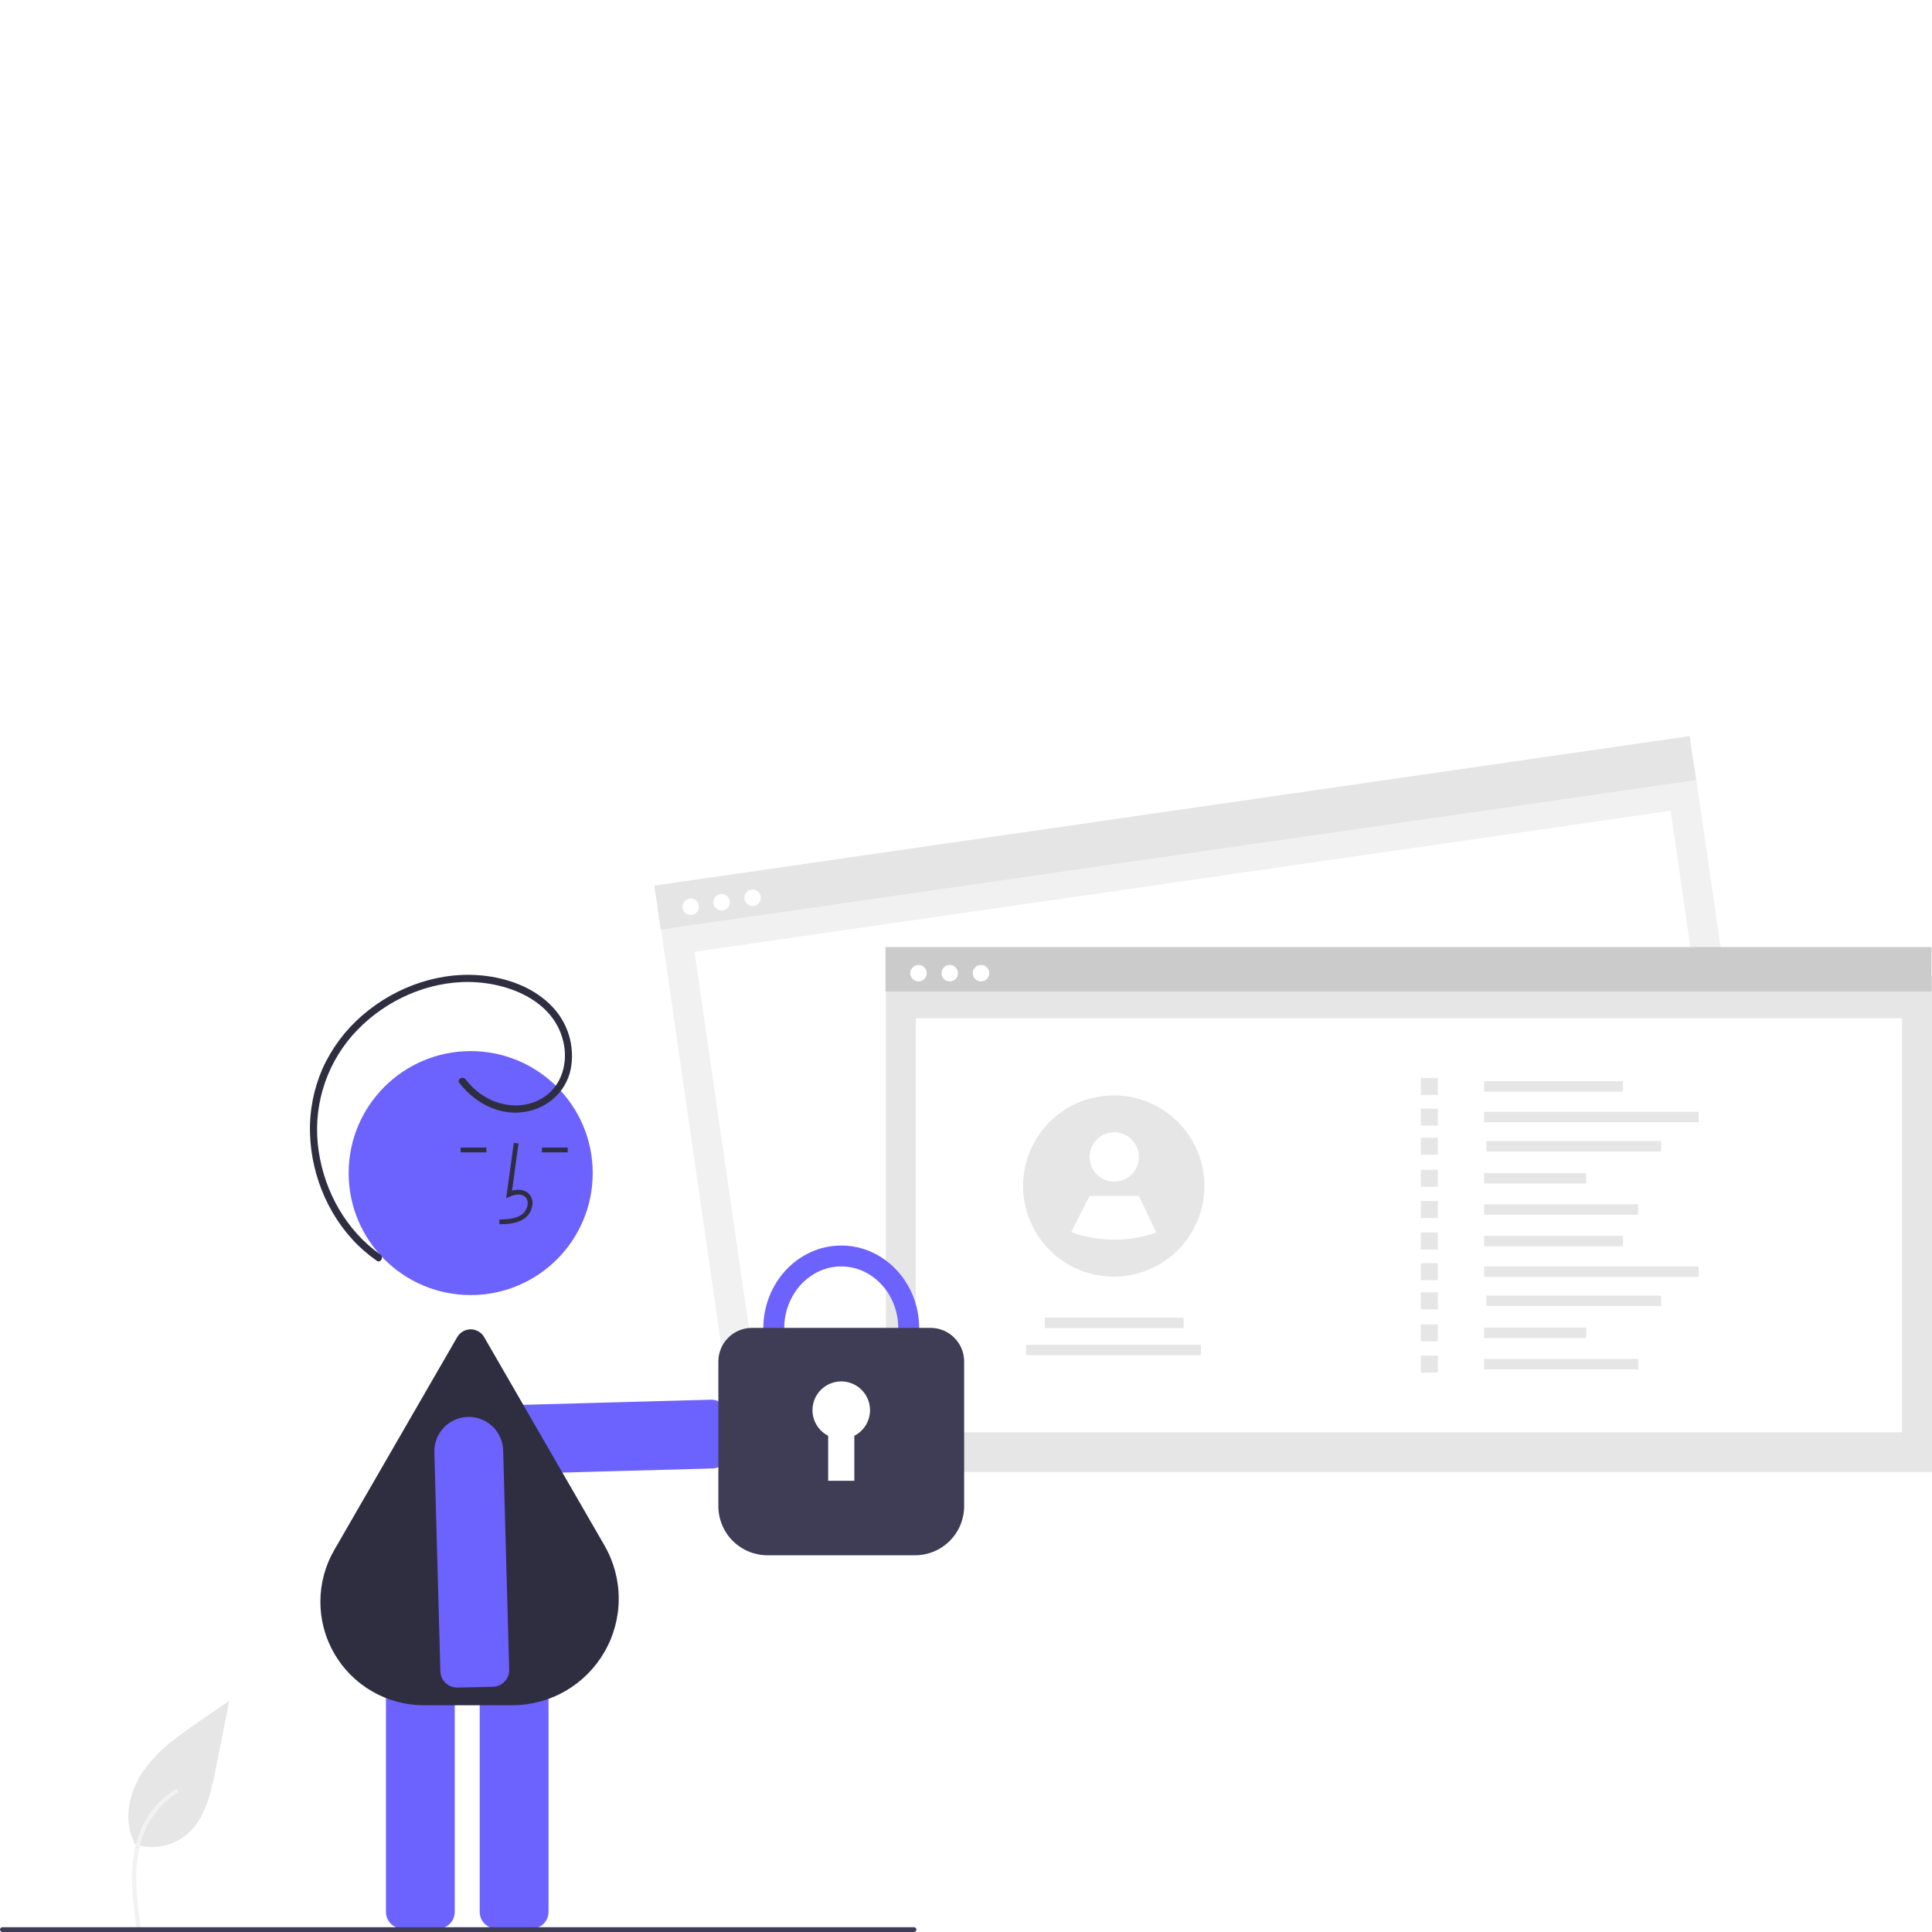 <svg width="1000" height="1000" viewBox="0 0 1000 1000" fill="none" xmlns="http://www.w3.org/2000/svg">
<rect width="1000" height="1000" fill="white"/>
<g clip-path="url(#clip0_636_4)">
<path d="M69.397 954.407C73.957 956.01 78.854 956.411 83.614 955.573C88.375 954.734 92.84 952.685 96.578 949.621C106.098 941.633 109.086 928.474 111.511 916.288L118.694 880.246L103.655 890.599C92.84 898.043 81.782 905.726 74.293 916.509C66.804 927.293 63.535 942.013 69.552 953.68" fill="#E6E6E6"/>
<path d="M70.682 998.043C69.16 986.959 67.594 975.734 68.662 964.531C69.611 954.582 72.646 944.864 78.828 936.896C82.11 932.675 86.103 929.058 90.627 926.208C91.808 925.466 92.892 927.334 91.718 928.074C83.89 933.02 77.835 940.324 74.426 948.931C70.661 958.504 70.056 968.939 70.71 979.107C71.103 985.257 71.934 991.364 72.772 997.468C72.84 997.744 72.799 998.035 72.659 998.282C72.518 998.53 72.289 998.714 72.017 998.797C71.74 998.872 71.446 998.834 71.197 998.693C70.948 998.552 70.764 998.318 70.687 998.042L70.682 998.043Z" fill="#F2F2F2"/>
<path d="M372.284 759.242C371.179 759.767 369.976 760.05 368.753 760.073L255.301 763.185C250.579 763.288 246.01 761.511 242.598 758.246C239.187 754.981 237.212 750.494 237.11 745.774C237.007 741.053 238.784 736.486 242.051 733.075C245.317 729.665 249.805 727.691 254.527 727.589L367.979 724.476C370.277 724.429 372.5 725.295 374.16 726.883C375.82 728.472 376.782 730.655 376.835 732.952L377.232 751.22C377.267 752.891 376.819 754.537 375.941 755.96C375.063 757.383 373.793 758.523 372.284 759.242Z" fill="#6C63FF"/>
<path d="M226.71 998.273H208.431C206.133 998.271 203.929 997.357 202.304 995.732C200.678 994.108 199.764 991.905 199.762 989.607V837.311C199.764 835.013 200.678 832.81 202.304 831.186C203.929 829.561 206.133 828.647 208.431 828.645H226.71C229.009 828.647 231.212 829.561 232.837 831.186C234.463 832.81 235.377 835.013 235.379 837.311V989.607C235.377 991.905 234.463 994.108 232.837 995.732C231.212 997.357 229.009 998.271 226.71 998.273Z" fill="#6C63FF"/>
<path d="M275.249 998.273H256.97C254.672 998.271 252.468 997.357 250.843 995.732C249.218 994.108 248.303 991.905 248.301 989.607V837.311C248.303 835.013 249.218 832.81 250.843 831.186C252.468 829.561 254.672 828.647 256.97 828.645H275.249C277.548 828.647 279.751 829.561 281.377 831.186C283.002 832.81 283.916 835.013 283.919 837.311V989.607C283.916 991.905 283.002 994.108 281.377 995.732C279.751 997.357 277.548 998.271 275.249 998.273Z" fill="#6C63FF"/>
<path d="M243.624 670.327C278.508 670.327 306.786 642.058 306.786 607.187C306.786 572.316 278.508 544.047 243.624 544.047C208.741 544.047 180.463 572.316 180.463 607.187C180.463 642.058 208.741 670.327 243.624 670.327Z" fill="#6C63FF"/>
<path d="M265.064 882.65H219.626C210.183 882.685 200.899 880.226 192.712 875.522C184.526 870.818 177.728 864.035 173.007 855.861C168.286 847.686 165.808 838.409 165.826 828.97C165.844 819.531 168.356 810.264 173.108 802.107L236.653 692.082C237.36 690.859 238.376 689.843 239.599 689.137C240.823 688.43 242.211 688.059 243.624 688.059C245.038 688.059 246.426 688.43 247.65 689.137C248.873 689.843 249.889 690.859 250.596 692.082L312.861 799.891C317.705 808.279 320.255 817.793 320.255 827.477C320.255 837.162 317.705 846.676 312.861 855.063C308.017 863.451 301.049 870.415 292.659 875.258C284.269 880.1 274.752 882.649 265.064 882.65Z" fill="#2F2E41"/>
<path d="M258.534 633.692C262.628 633.578 267.723 633.436 271.649 630.569C272.818 629.681 273.778 628.548 274.463 627.249C275.148 625.95 275.54 624.517 275.612 623.051C275.683 622.009 275.512 620.965 275.113 620C274.713 619.035 274.095 618.175 273.308 617.488C271.258 615.757 268.264 615.35 265.037 616.298L268.38 591.877L265.926 591.541L261.997 620.251L264.046 619.311C266.422 618.222 269.683 617.667 271.709 619.379C272.207 619.827 272.595 620.383 272.842 621.005C273.09 621.627 273.191 622.297 273.137 622.964C273.077 624.055 272.782 625.121 272.274 626.088C271.765 627.055 271.053 627.902 270.188 628.57C267.133 630.8 263.071 631.088 258.465 631.217L258.534 633.692Z" fill="#2F2E41"/>
<path d="M293.856 593.982H280.516V596.458H293.856V593.982Z" fill="#2F2E41"/>
<path d="M251.748 593.982H238.408V596.458H251.748V593.982Z" fill="#2F2E41"/>
<path d="M228.769 868.528C228.244 867.424 227.961 866.221 227.938 864.999L224.825 751.586C224.722 746.865 226.499 742.298 229.766 738.887C233.032 735.477 237.52 733.503 242.242 733.401C246.964 733.298 251.533 735.075 254.945 738.34C258.356 741.605 260.331 746.092 260.433 750.812L263.547 864.225C263.594 866.523 262.728 868.745 261.139 870.404C259.549 872.064 257.366 873.026 255.069 873.078L236.794 873.475C235.122 873.51 233.475 873.062 232.052 872.184C230.629 871.307 229.489 870.037 228.769 868.528Z" fill="#6C63FF"/>
<path d="M237.765 560.512C245.439 570.544 257.622 577.274 270.497 575.681C282.758 574.163 292.874 565.62 295.411 553.389C296.519 547.607 296.22 541.643 294.54 536C292.859 530.356 289.847 525.2 285.755 520.964C277.077 511.84 264.657 506.931 252.363 505.248C229.074 502.06 205.156 510.26 187.548 525.555C178.705 533.159 171.646 542.616 166.874 553.256C162.278 563.817 160.088 575.268 160.465 586.779C161.142 609.528 171.11 632.234 188.309 647.32C190.445 649.188 192.681 650.939 195.007 652.565C196.969 653.94 198.827 650.721 196.882 649.357C179.269 637.006 168.034 616.907 164.951 595.789C163.336 585.149 164.056 574.285 167.061 563.951C170.066 553.616 175.285 544.06 182.354 535.943C196.577 519.777 217.431 509.269 239.03 508.328C260.764 507.38 287.923 517.08 291.99 541.265C293.813 552.105 289.76 563.499 279.823 568.926C269.184 574.737 256.139 572.345 246.996 564.841C244.757 563.011 242.736 560.929 240.974 558.638C239.541 556.764 236.312 558.612 237.765 560.512Z" fill="#2F2E41"/>
<path d="M876.899 395.655L341.012 473.041L377.746 727.242L913.632 649.855L876.899 395.655Z" fill="#F1F1F1"/>
<path d="M864.725 419.664L359.485 492.625L390.133 704.713L895.373 631.752L864.725 419.664Z" fill="white"/>
<path d="M874.548 381L338.661 458.387L341.95 481.145L877.837 403.759L874.548 381Z" fill="#E5E5E5"/>
<path d="M357.512 473.588C359.867 473.588 361.776 471.68 361.776 469.326C361.776 466.973 359.867 465.064 357.512 465.064C355.158 465.064 353.249 466.973 353.249 469.326C353.249 471.68 355.158 473.588 357.512 473.588Z" fill="white"/>
<path d="M373.529 471.274C375.884 471.274 377.792 469.366 377.792 467.012C377.792 464.658 375.884 462.75 373.529 462.75C371.174 462.75 369.266 464.658 369.266 467.012C369.266 469.366 371.174 471.274 373.529 471.274Z" fill="white"/>
<path d="M389.546 468.961C391.9 468.961 393.809 467.053 393.809 464.699C393.809 462.346 391.9 460.438 389.546 460.438C387.191 460.438 385.282 462.346 385.282 464.699C385.282 467.053 387.191 468.961 389.546 468.961Z" fill="white"/>
<path d="M1000 505.031H458.551V761.871H1000V505.031Z" fill="#E6E6E6"/>
<path d="M984.518 527.055H474.033V741.344H984.518V527.055Z" fill="white"/>
<path d="M999.769 490.191H458.319V513.186H999.769V490.191Z" fill="#CBCBCB"/>
<path d="M475.414 507.975C477.768 507.975 479.677 506.067 479.677 503.713C479.677 501.359 477.768 499.451 475.414 499.451C473.059 499.451 471.15 501.359 471.15 503.713C471.15 506.067 473.059 507.975 475.414 507.975Z" fill="white"/>
<path d="M491.595 507.975C493.95 507.975 495.859 506.067 495.859 503.713C495.859 501.359 493.95 499.451 491.595 499.451C489.241 499.451 487.332 501.359 487.332 503.713C487.332 506.067 489.241 507.975 491.595 507.975Z" fill="white"/>
<path d="M507.779 507.975C510.134 507.975 512.042 506.067 512.042 503.713C512.042 501.359 510.134 499.451 507.779 499.451C505.424 499.451 503.516 501.359 503.516 503.713C503.516 506.067 505.424 507.975 507.779 507.975Z" fill="white"/>
<path d="M840.085 559.635H768.189V565.037H840.085V559.635Z" fill="#E6E6E6"/>
<path d="M879.212 575.494H768.189V580.896H879.212V575.494Z" fill="#E6E6E6"/>
<path d="M859.824 590.596H769.344V595.998H859.824V590.596Z" fill="#E6E6E6"/>
<path d="M821.011 607.168H768.189V612.57H821.011V607.168Z" fill="#E6E6E6"/>
<path d="M847.91 623.355H768.189V628.757H847.91V623.355Z" fill="#E6E6E6"/>
<path d="M744.224 557.936H735.421V566.736H744.224V557.936Z" fill="#E6E6E6"/>
<path d="M744.224 573.793H735.421V582.593H744.224V573.793Z" fill="#E6E6E6"/>
<path d="M744.224 588.896H735.421V597.697H744.224V588.896Z" fill="#E6E6E6"/>
<path d="M744.224 605.469H735.421V614.269H744.224V605.469Z" fill="#E6E6E6"/>
<path d="M744.224 621.654H735.421V630.455H744.224V621.654Z" fill="#E6E6E6"/>
<path d="M840.085 639.643H768.189V645.045H840.085V639.643Z" fill="#E6E6E6"/>
<path d="M879.212 655.5H768.189V660.902H879.212V655.5Z" fill="#E6E6E6"/>
<path d="M859.824 670.604H769.344V676.005H859.824V670.604Z" fill="#E6E6E6"/>
<path d="M821.011 687.176H768.189V692.578H821.011V687.176Z" fill="#E6E6E6"/>
<path d="M847.91 703.361H768.189V708.763H847.91V703.361Z" fill="#E6E6E6"/>
<path d="M744.224 637.943H735.421V646.744H744.224V637.943Z" fill="#E6E6E6"/>
<path d="M744.224 653.801H735.421V662.601H744.224V653.801Z" fill="#E6E6E6"/>
<path d="M744.224 668.904H735.421V677.705H744.224V668.904Z" fill="#E6E6E6"/>
<path d="M744.224 685.477H735.421V694.277H744.224V685.477Z" fill="#E6E6E6"/>
<path d="M744.224 701.662H735.421V710.463H744.224V701.662Z" fill="#E6E6E6"/>
<path d="M612.645 682.016H540.75V687.418H612.645V682.016Z" fill="#E6E6E6"/>
<path d="M621.611 696.053H531.131V701.455H621.611V696.053Z" fill="#E6E6E6"/>
<path d="M623.426 613.873C623.423 621.992 621.314 629.971 617.304 637.032C613.294 644.092 607.522 649.993 600.549 654.157C593.577 658.32 585.644 660.605 577.524 660.789C569.404 660.972 561.376 659.046 554.223 655.201L554.214 655.192C546.907 651.257 540.775 645.456 536.441 638.381C532.108 631.305 529.728 623.207 529.545 614.913C529.361 606.618 531.381 598.424 535.397 591.164C539.414 583.903 545.284 577.837 552.409 573.583C559.534 569.33 567.661 567.04 575.959 566.948C584.258 566.856 592.433 568.965 599.651 573.06C606.869 577.155 612.872 583.089 617.048 590.259C621.225 597.428 623.426 605.576 623.426 613.873Z" fill="#E6E6E6"/>
<path d="M576.721 611.594C583.769 611.594 589.483 605.883 589.483 598.837C589.483 591.792 583.769 586.08 576.721 586.08C569.673 586.08 563.96 591.792 563.96 598.837C563.96 605.883 569.673 611.594 576.721 611.594Z" fill="white"/>
<path d="M598.512 637.953C584.245 642.959 568.689 642.899 554.462 637.782L554.453 637.776L563.96 619.016H589.483L598.512 637.953Z" fill="white"/>
<path d="M435.431 730.357C413.188 730.357 395.092 711.141 395.092 687.52C395.092 663.9 413.188 644.684 435.431 644.684C457.674 644.684 475.77 663.9 475.77 687.52C475.77 711.141 457.674 730.357 435.431 730.357ZM435.431 655.507C419.158 655.507 405.919 669.868 405.919 687.52C405.919 705.172 419.158 719.533 435.431 719.533C451.704 719.533 464.943 705.172 464.943 687.52C464.943 669.868 451.704 655.507 435.431 655.507Z" fill="#6C63FF"/>
<path d="M473.631 805.009H397.232C390.495 805.001 384.035 802.322 379.272 797.56C374.508 792.798 371.828 786.341 371.82 779.606V704.692C371.825 700.082 373.66 695.661 376.922 692.401C380.183 689.14 384.605 687.306 389.218 687.301H481.645C486.257 687.306 490.68 689.14 493.941 692.401C497.203 695.661 499.037 700.082 499.042 704.692V779.606C499.035 786.341 496.355 792.798 491.591 797.56C486.827 802.322 480.368 805.001 473.631 805.009Z" fill="#3F3D56"/>
<path d="M450.318 729.919C450.32 727.274 449.617 724.675 448.28 722.392C446.944 720.109 445.023 718.223 442.715 716.928C440.406 715.634 437.795 714.978 435.149 715.028C432.503 715.078 429.918 715.832 427.661 717.213C425.403 718.594 423.555 720.551 422.306 722.883C421.057 725.216 420.452 727.839 420.554 730.482C420.656 733.126 421.461 735.695 422.887 737.924C424.312 740.153 426.306 741.962 428.663 743.164V766.449H442.198V743.164C444.641 741.919 446.693 740.024 448.126 737.686C449.559 735.349 450.318 732.661 450.318 729.919Z" fill="white"/>
<path d="M473.093 1000H1.238C0.91 1000 0.595 999.869 0.363 999.637C0.13 999.405 0 999.09 0 998.761C0 998.433 0.13 998.118 0.363 997.886C0.595 997.654 0.91 997.523 1.238 997.523H473.093C473.421 997.523 473.736 997.654 473.968 997.886C474.201 998.118 474.331 998.433 474.331 998.761C474.331 999.09 474.201 999.405 473.968 999.637C473.736 999.869 473.421 1000 473.093 1000Z" fill="#3F3D56"/>
</g>
<defs>
<clipPath id="clip0_636_4">
<rect width="1000" height="619" fill="white" transform="translate(0 381)"/>
</clipPath>
</defs>
</svg>
